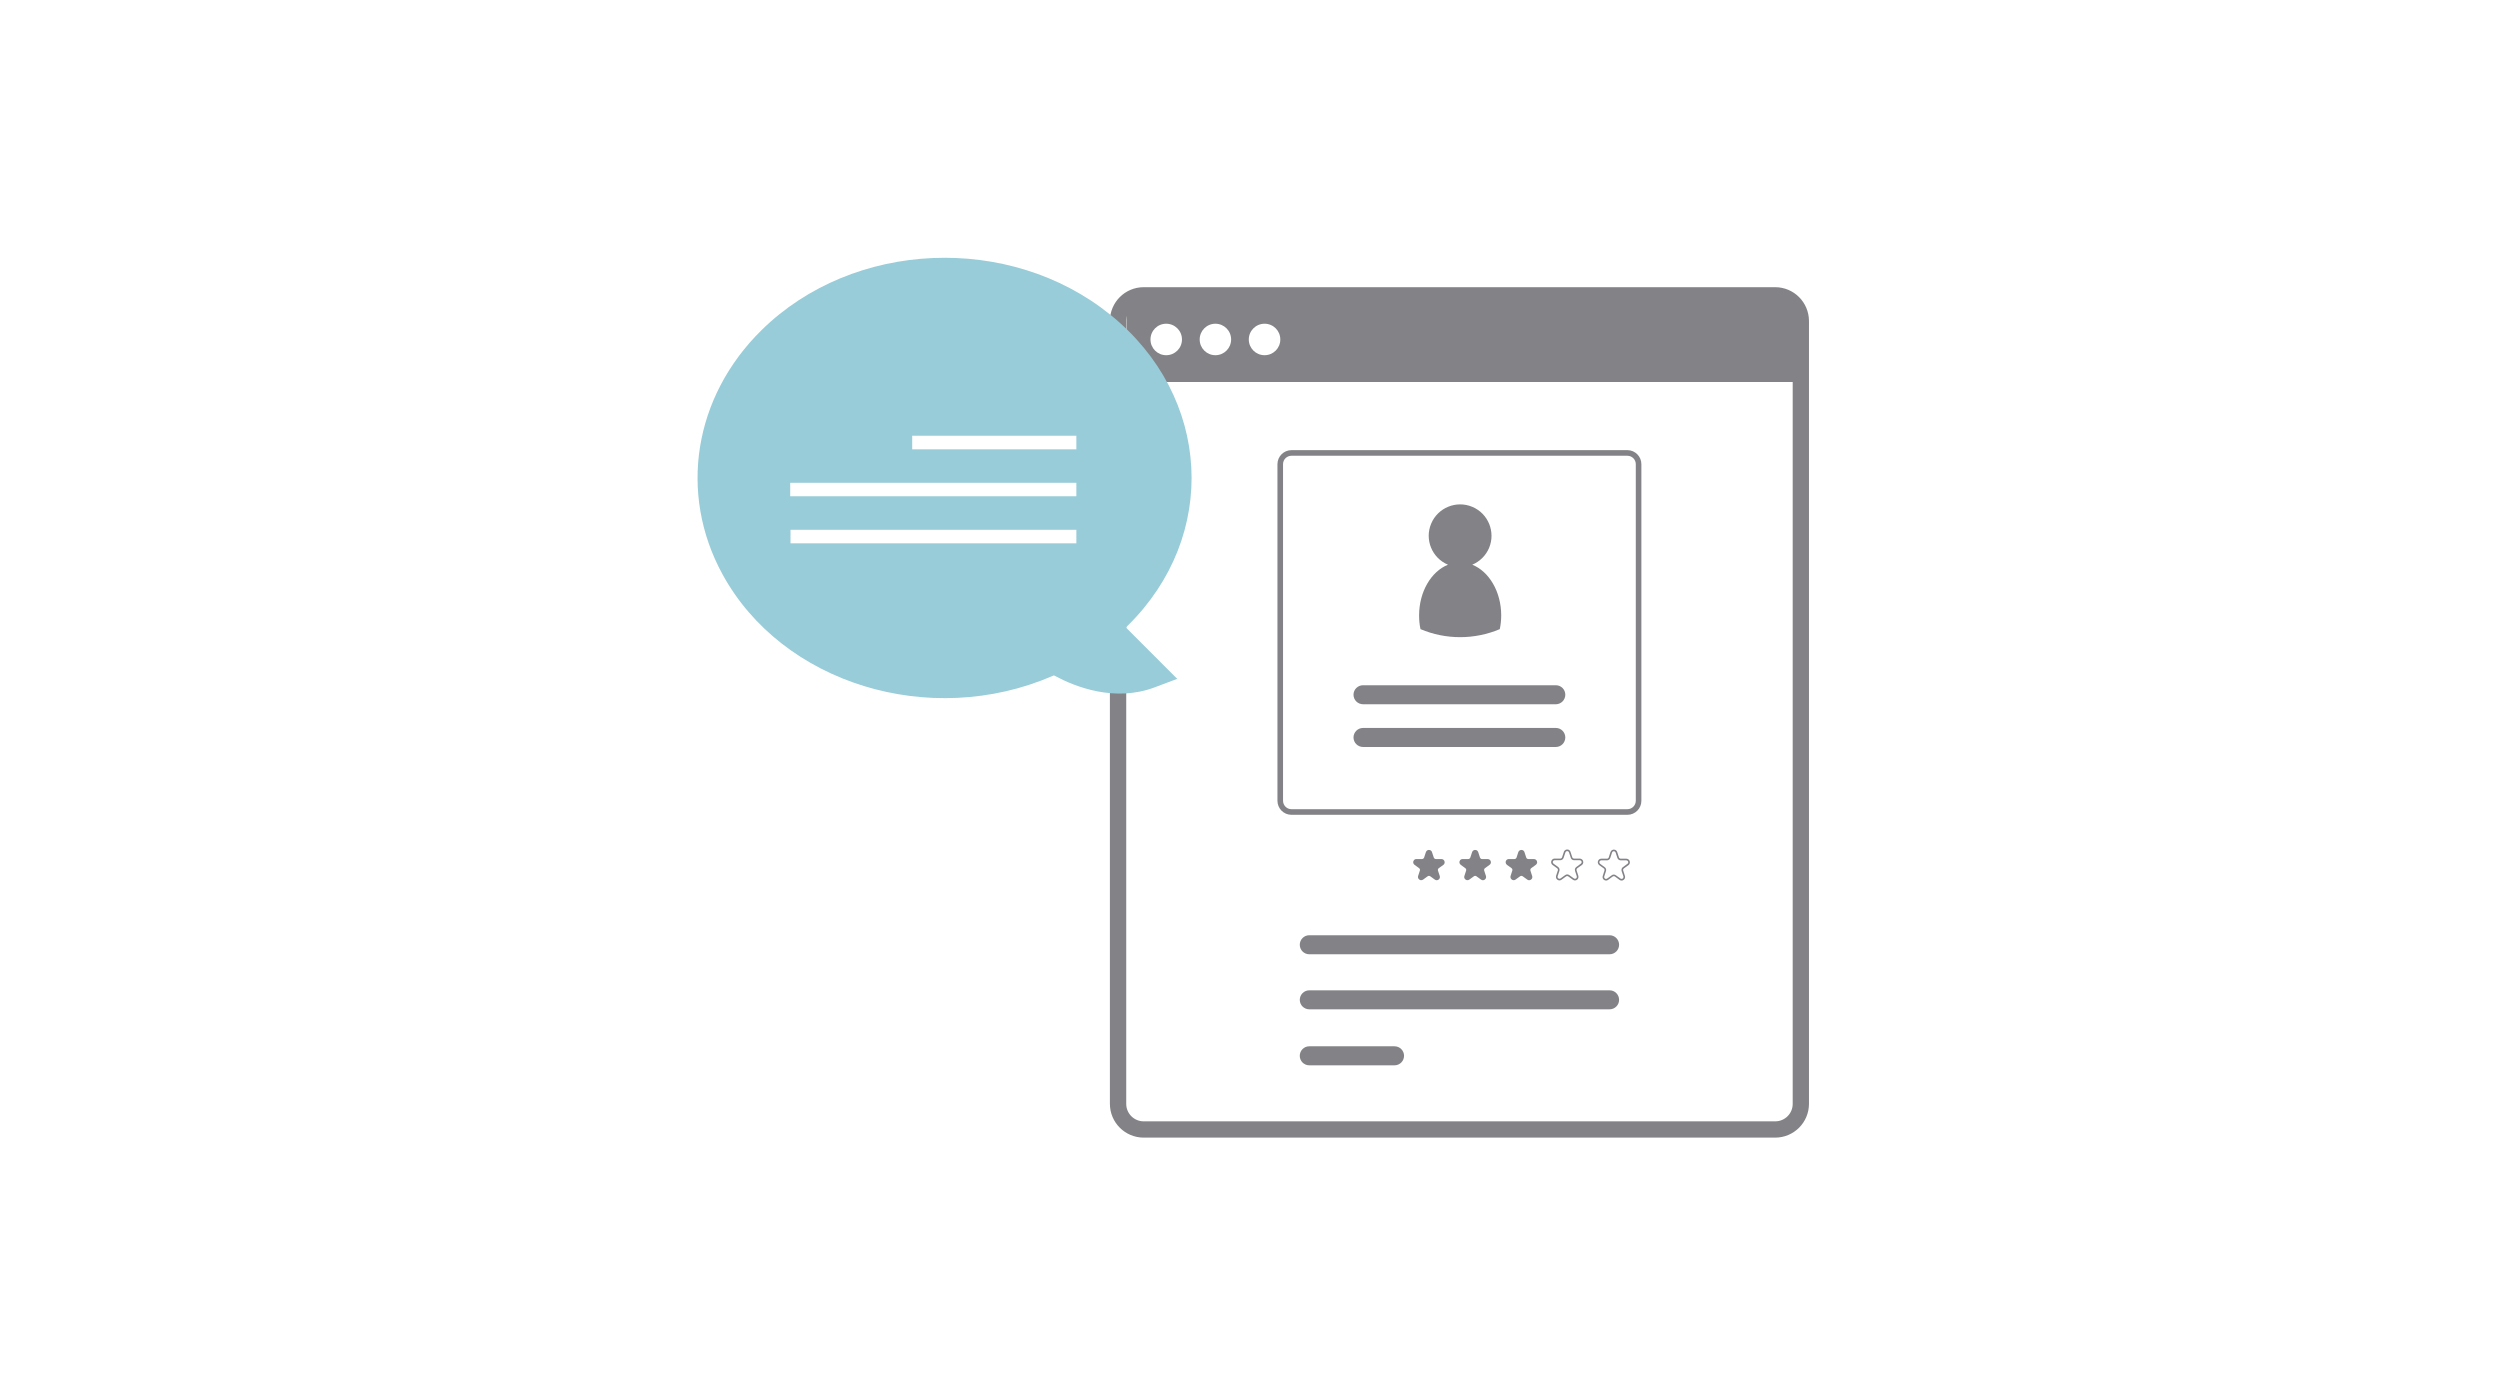 <?xml version="1.0" encoding="utf-8"?>
<!-- Generator: Adobe Illustrator 16.0.0, SVG Export Plug-In . SVG Version: 6.00 Build 0)  -->
<!DOCTYPE svg PUBLIC "-//W3C//DTD SVG 1.1//EN" "http://www.w3.org/Graphics/SVG/1.1/DTD/svg11.dtd">
<svg version="1.1" id="Capa_1" xmlns="http://www.w3.org/2000/svg" xmlns:xlink="http://www.w3.org/1999/xlink" x="0px" y="0px"
	 width="180px" height="100px" viewBox="0 0 180 100" enable-background="new 0 0 180 100" xml:space="preserve">
<g>
	
		<path fill="none" stroke="#838286" stroke-width="0.941" stroke-linecap="round" stroke-linejoin="round" stroke-miterlimit="10" d="
		M127.815,81.439h-45.47c-1.084-0.004-1.958-0.877-1.962-1.961V23.112c0.004-1.087,0.878-1.962,1.962-1.964h45.47
		c1.082,0.002,1.957,0.877,1.961,1.964v56.366C129.772,80.563,128.897,81.436,127.815,81.439z M82.346,21.378
		c-0.953,0.001-1.728,0.776-1.728,1.734v56.366c0,0.958,0.774,1.729,1.728,1.729h45.47c0.955,0,1.728-0.771,1.729-1.729V23.112
		c-0.001-0.958-0.773-1.733-1.729-1.734H82.346z"/>
	<g>
		<g>
			<path fill="#838286" d="M103.444,63.378c-0.048,0-0.099-0.021-0.138-0.047l-0.327-0.238c-0.059-0.041-0.132-0.041-0.188,0
				l-0.329,0.238c-0.104,0.077-0.248,0.053-0.324-0.055c-0.043-0.056-0.055-0.13-0.034-0.204l0.127-0.388
				c0.022-0.066,0-0.137-0.057-0.176l-0.329-0.24c-0.104-0.076-0.129-0.221-0.049-0.323c0.039-0.062,0.109-0.094,0.185-0.094h0.403
				c0.07,0,0.133-0.049,0.154-0.112l0.127-0.388c0.038-0.118,0.168-0.187,0.289-0.146c0.072,0.02,0.128,0.078,0.148,0.146
				l0.128,0.388c0.021,0.063,0.083,0.112,0.15,0.112h0.406c0.128,0,0.229,0.102,0.229,0.231c0,0.072-0.031,0.143-0.089,0.186
				l-0.333,0.24c-0.057,0.039-0.076,0.109-0.059,0.176l0.128,0.388c0.032,0.097-0.003,0.202-0.082,0.259
				C103.539,63.357,103.492,63.378,103.444,63.378z"/>
			<path fill="#838286" d="M106.771,63.378c-0.049,0-0.099-0.021-0.138-0.047l-0.326-0.238c-0.056-0.041-0.131-0.041-0.188,0
				l-0.328,0.238c-0.106,0.077-0.249,0.053-0.324-0.055c-0.043-0.056-0.056-0.13-0.032-0.204l0.126-0.388
				c0.02-0.066-0.003-0.137-0.059-0.176l-0.327-0.24c-0.106-0.076-0.129-0.221-0.054-0.323c0.045-0.062,0.117-0.094,0.19-0.094
				h0.402c0.07,0,0.132-0.049,0.152-0.112l0.127-0.388c0.038-0.118,0.169-0.187,0.29-0.146c0.073,0.02,0.125,0.078,0.149,0.146
				l0.126,0.388c0.02,0.063,0.082,0.112,0.148,0.112h0.411c0.126,0,0.231,0.102,0.231,0.231c0,0.072-0.038,0.143-0.098,0.186
				l-0.328,0.24c-0.059,0.039-0.078,0.109-0.059,0.176l0.127,0.388c0.032,0.097-0.004,0.202-0.084,0.259
				C106.865,63.357,106.819,63.378,106.771,63.378z"/>
			<path fill="#838286" d="M110.099,63.378c-0.049,0-0.097-0.021-0.136-0.047l-0.328-0.238c-0.058-0.041-0.133-0.041-0.188,0
				l-0.329,0.238c-0.104,0.077-0.247,0.053-0.321-0.055c-0.044-0.056-0.055-0.13-0.036-0.204l0.125-0.388
				c0.021-0.066,0-0.137-0.057-0.176l-0.329-0.24c-0.102-0.076-0.124-0.221-0.051-0.323c0.047-0.062,0.114-0.094,0.19-0.094h0.404
				c0.07,0,0.13-0.049,0.15-0.112l0.126-0.388c0.041-0.118,0.171-0.187,0.294-0.146c0.07,0.02,0.126,0.078,0.148,0.146l0.126,0.388
				c0.02,0.063,0.082,0.112,0.15,0.112h0.407c0.125,0,0.231,0.102,0.231,0.231c0,0.072-0.037,0.143-0.097,0.186l-0.329,0.24
				c-0.053,0.039-0.078,0.109-0.057,0.176l0.124,0.388c0.036,0.097,0,0.202-0.082,0.259
				C110.198,63.357,110.146,63.378,110.099,63.378z"/>
			<path fill="#838286" d="M115.639,63.4c-0.057,0-0.106-0.02-0.152-0.049c-0.089-0.065-0.127-0.182-0.089-0.285l0.122-0.386
				c0.019-0.058,0-0.122-0.048-0.154l-0.329-0.237c-0.113-0.083-0.136-0.243-0.055-0.357c0.047-0.065,0.123-0.106,0.204-0.106h0.408
				c0.057,0,0.11-0.036,0.129-0.091l0.124-0.387c0.045-0.133,0.188-0.208,0.322-0.165c0.079,0.025,0.137,0.086,0.164,0.165
				l0.126,0.387c0.018,0.055,0.072,0.091,0.132,0.091h0.403c0.141,0,0.253,0.116,0.253,0.258c0,0.081-0.04,0.158-0.104,0.206
				l-0.328,0.237c-0.05,0.032-0.069,0.097-0.05,0.154l0.123,0.386c0.046,0.135-0.028,0.276-0.161,0.322
				c-0.077,0.021-0.164,0.011-0.229-0.037l-0.329-0.244c-0.046-0.029-0.112-0.029-0.16,0l-0.331,0.244
				C115.744,63.381,115.692,63.4,115.639,63.4z M116.196,62.968c0.052,0,0.104,0.016,0.148,0.052l0.329,0.234
				c0.063,0.046,0.146,0.032,0.189-0.029c0.027-0.037,0.035-0.078,0.023-0.124l-0.129-0.385c-0.032-0.103,0.006-0.223,0.092-0.281
				l0.33-0.242c0.062-0.043,0.078-0.132,0.028-0.191c-0.024-0.036-0.063-0.056-0.107-0.056h-0.403c-0.112,0-0.212-0.07-0.244-0.175
				l-0.127-0.387c-0.025-0.073-0.1-0.112-0.172-0.089c-0.042,0.013-0.074,0.047-0.086,0.089l-0.127,0.387
				c-0.033,0.104-0.134,0.175-0.241,0.175h-0.408c-0.075,0-0.138,0.061-0.138,0.138c0,0.042,0.024,0.083,0.057,0.109l0.327,0.242
				c0.093,0.059,0.132,0.179,0.095,0.281l-0.125,0.385c-0.022,0.075,0.017,0.151,0.086,0.176c0.045,0.013,0.088,0,0.125-0.022
				l0.327-0.234C116.088,62.983,116.142,62.968,116.196,62.968z"/>
			<path fill="#838286" d="M112.279,63.39c-0.053,0-0.108-0.017-0.146-0.051c-0.09-0.063-0.128-0.177-0.095-0.284l0.127-0.384
				c0.019-0.058-0.002-0.118-0.052-0.155l-0.329-0.236c-0.113-0.086-0.138-0.243-0.055-0.356c0.05-0.067,0.124-0.106,0.208-0.106
				h0.404c0.06,0,0.11-0.039,0.128-0.092l0.129-0.389c0.04-0.132,0.187-0.207,0.32-0.164c0.077,0.024,0.137,0.088,0.159,0.164
				l0.128,0.389c0.019,0.053,0.07,0.092,0.132,0.092h0.406c0.14,0,0.254,0.115,0.254,0.257c0,0.078-0.037,0.159-0.104,0.206
				l-0.33,0.236c-0.048,0.037-0.065,0.098-0.048,0.155l0.125,0.384c0.044,0.135-0.029,0.278-0.164,0.323
				c-0.078,0.023-0.162,0.011-0.229-0.039l-0.329-0.238c-0.043-0.032-0.113-0.032-0.161,0l-0.326,0.238
				C112.39,63.373,112.335,63.39,112.279,63.39z M112.839,62.956c0.056,0,0.108,0.018,0.151,0.053l0.326,0.235
				c0.063,0.045,0.148,0.032,0.191-0.027c0.027-0.038,0.035-0.083,0.021-0.125l-0.124-0.384c-0.037-0.106,0.002-0.22,0.09-0.285
				l0.327-0.241c0.062-0.044,0.076-0.127,0.032-0.189c-0.028-0.036-0.068-0.057-0.11-0.057h-0.406c-0.111,0-0.208-0.069-0.242-0.177
				l-0.126-0.385c-0.022-0.071-0.101-0.11-0.173-0.088c-0.044,0.012-0.074,0.048-0.087,0.088l-0.128,0.385
				c-0.034,0.107-0.13,0.177-0.24,0.177h-0.404c-0.075,0-0.14,0.061-0.14,0.138c0,0.041,0.024,0.083,0.056,0.108l0.333,0.241
				c0.087,0.065,0.125,0.179,0.089,0.285l-0.125,0.384c-0.023,0.072,0.017,0.148,0.089,0.174c0.04,0.011,0.088,0.006,0.122-0.021
				l0.327-0.235C112.732,62.974,112.785,62.956,112.839,62.956z"/>
		</g>
		<path id="a14dec19-2029-44b7-a69f-3af98ff2b6b9-3508_2_" fill="#838286" d="M108.087,44.313c0,0.328-0.034,0.659-0.102,0.985
			c-1.823,0.771-3.887,0.771-5.71,0c-0.069-0.326-0.101-0.657-0.1-0.985c0-1.715,0.874-3.168,2.079-3.654
			c-1.151-0.483-1.695-1.809-1.208-2.961c0.484-1.146,1.809-1.689,2.958-1.206c1.151,0.483,1.691,1.808,1.21,2.96
			c-0.23,0.545-0.664,0.976-1.21,1.207C107.211,41.145,108.087,42.598,108.087,44.313z"/>
		<path fill="#838286" d="M117.174,58.666H92.984c-0.556,0-1.005-0.451-1.008-1.008V33.42c0.003-0.557,0.452-1.008,1.008-1.01
			h24.189c0.556,0.002,1.006,0.453,1.006,1.01v24.238C118.18,58.215,117.729,58.666,117.174,58.666z M92.984,32.814
			c-0.335,0.002-0.604,0.271-0.605,0.605v24.238c0.001,0.331,0.271,0.604,0.605,0.604h24.189c0.333,0,0.604-0.273,0.604-0.604V33.42
			c0-0.334-0.271-0.604-0.604-0.605H92.984z"/>
		<path fill="#838286" d="M100.406,76.703c0.382,0,0.683-0.307,0.686-0.684c0-0.378-0.304-0.686-0.686-0.686h-6.14
			c-0.377,0-0.683,0.307-0.683,0.686c0,0.377,0.306,0.684,0.681,0.684h0.002H100.406z"/>
		<path fill="#838286" d="M115.891,72.671c0.373,0,0.684-0.303,0.684-0.68c0-0.38-0.306-0.688-0.681-0.688H94.267
			c-0.377,0.001-0.683,0.309-0.683,0.688c0,0.376,0.31,0.68,0.683,0.68H115.891z"/>
		<path fill="#838286" d="M115.891,68.707c0.373,0,0.684-0.306,0.684-0.684c0-0.379-0.308-0.686-0.684-0.686H94.267
			c-0.377,0-0.683,0.305-0.683,0.685c0,0.379,0.306,0.685,0.681,0.685h0.002H115.891z"/>
		<path fill="#838286" d="M112.021,53.783c0.377,0,0.681-0.31,0.681-0.686c0-0.377-0.304-0.685-0.681-0.685H98.14
			c-0.378,0-0.688,0.308-0.688,0.683c0,0.378,0.306,0.685,0.686,0.688l0,0H112.021z"/>
		<path fill="#838286" d="M112.021,50.707c0.377-0.003,0.681-0.309,0.681-0.687c0-0.377-0.304-0.683-0.681-0.683H98.14
			c-0.378,0-0.688,0.306-0.688,0.683c0,0.378,0.306,0.684,0.686,0.687H112.021z"/>
	</g>
	<path fill="#838286" d="M81.108,21.706v5.797h48.299v-5.797H81.108z M83.965,25.575c-0.625,0-1.13-0.505-1.13-1.133
		c0-0.629,0.505-1.134,1.13-1.134c0.629,0,1.137,0.505,1.137,1.134C85.102,25.07,84.594,25.575,83.965,25.575z M87.509,25.575
		c-0.624,0-1.132-0.505-1.132-1.133c0-0.629,0.508-1.134,1.132-1.134s1.132,0.505,1.132,1.134
		C88.641,25.07,88.133,25.575,87.509,25.575z M91.049,25.575c-0.627,0-1.136-0.505-1.136-1.133c0-0.629,0.509-1.134,1.136-1.134
		c0.63,0,1.133,0.505,1.133,1.134C92.182,25.07,91.679,25.575,91.049,25.575z"/>
	<path fill="#98CCD8" d="M81.182,45.061c6.6-6.486,6.051-16.512-1.225-22.39c-7.275-5.884-18.523-5.391-25.119,1.093
		c-4.881,4.796-6.001,11.751-2.823,17.576c4.29,7.875,14.933,11.155,23.767,7.33l0.1-0.042l0.091,0.046
		c1.442,0.776,4.29,1.902,7.167,0.813l1.621-0.61l-3.697-3.698L81.182,45.061z M77.498,39.118H56.917v-0.973h20.581V39.118z
		 M77.498,35.732H56.896V34.76h20.602V35.732z M77.498,32.35h-11.82v-0.979h11.82V32.35z"/>
</g>
</svg>
